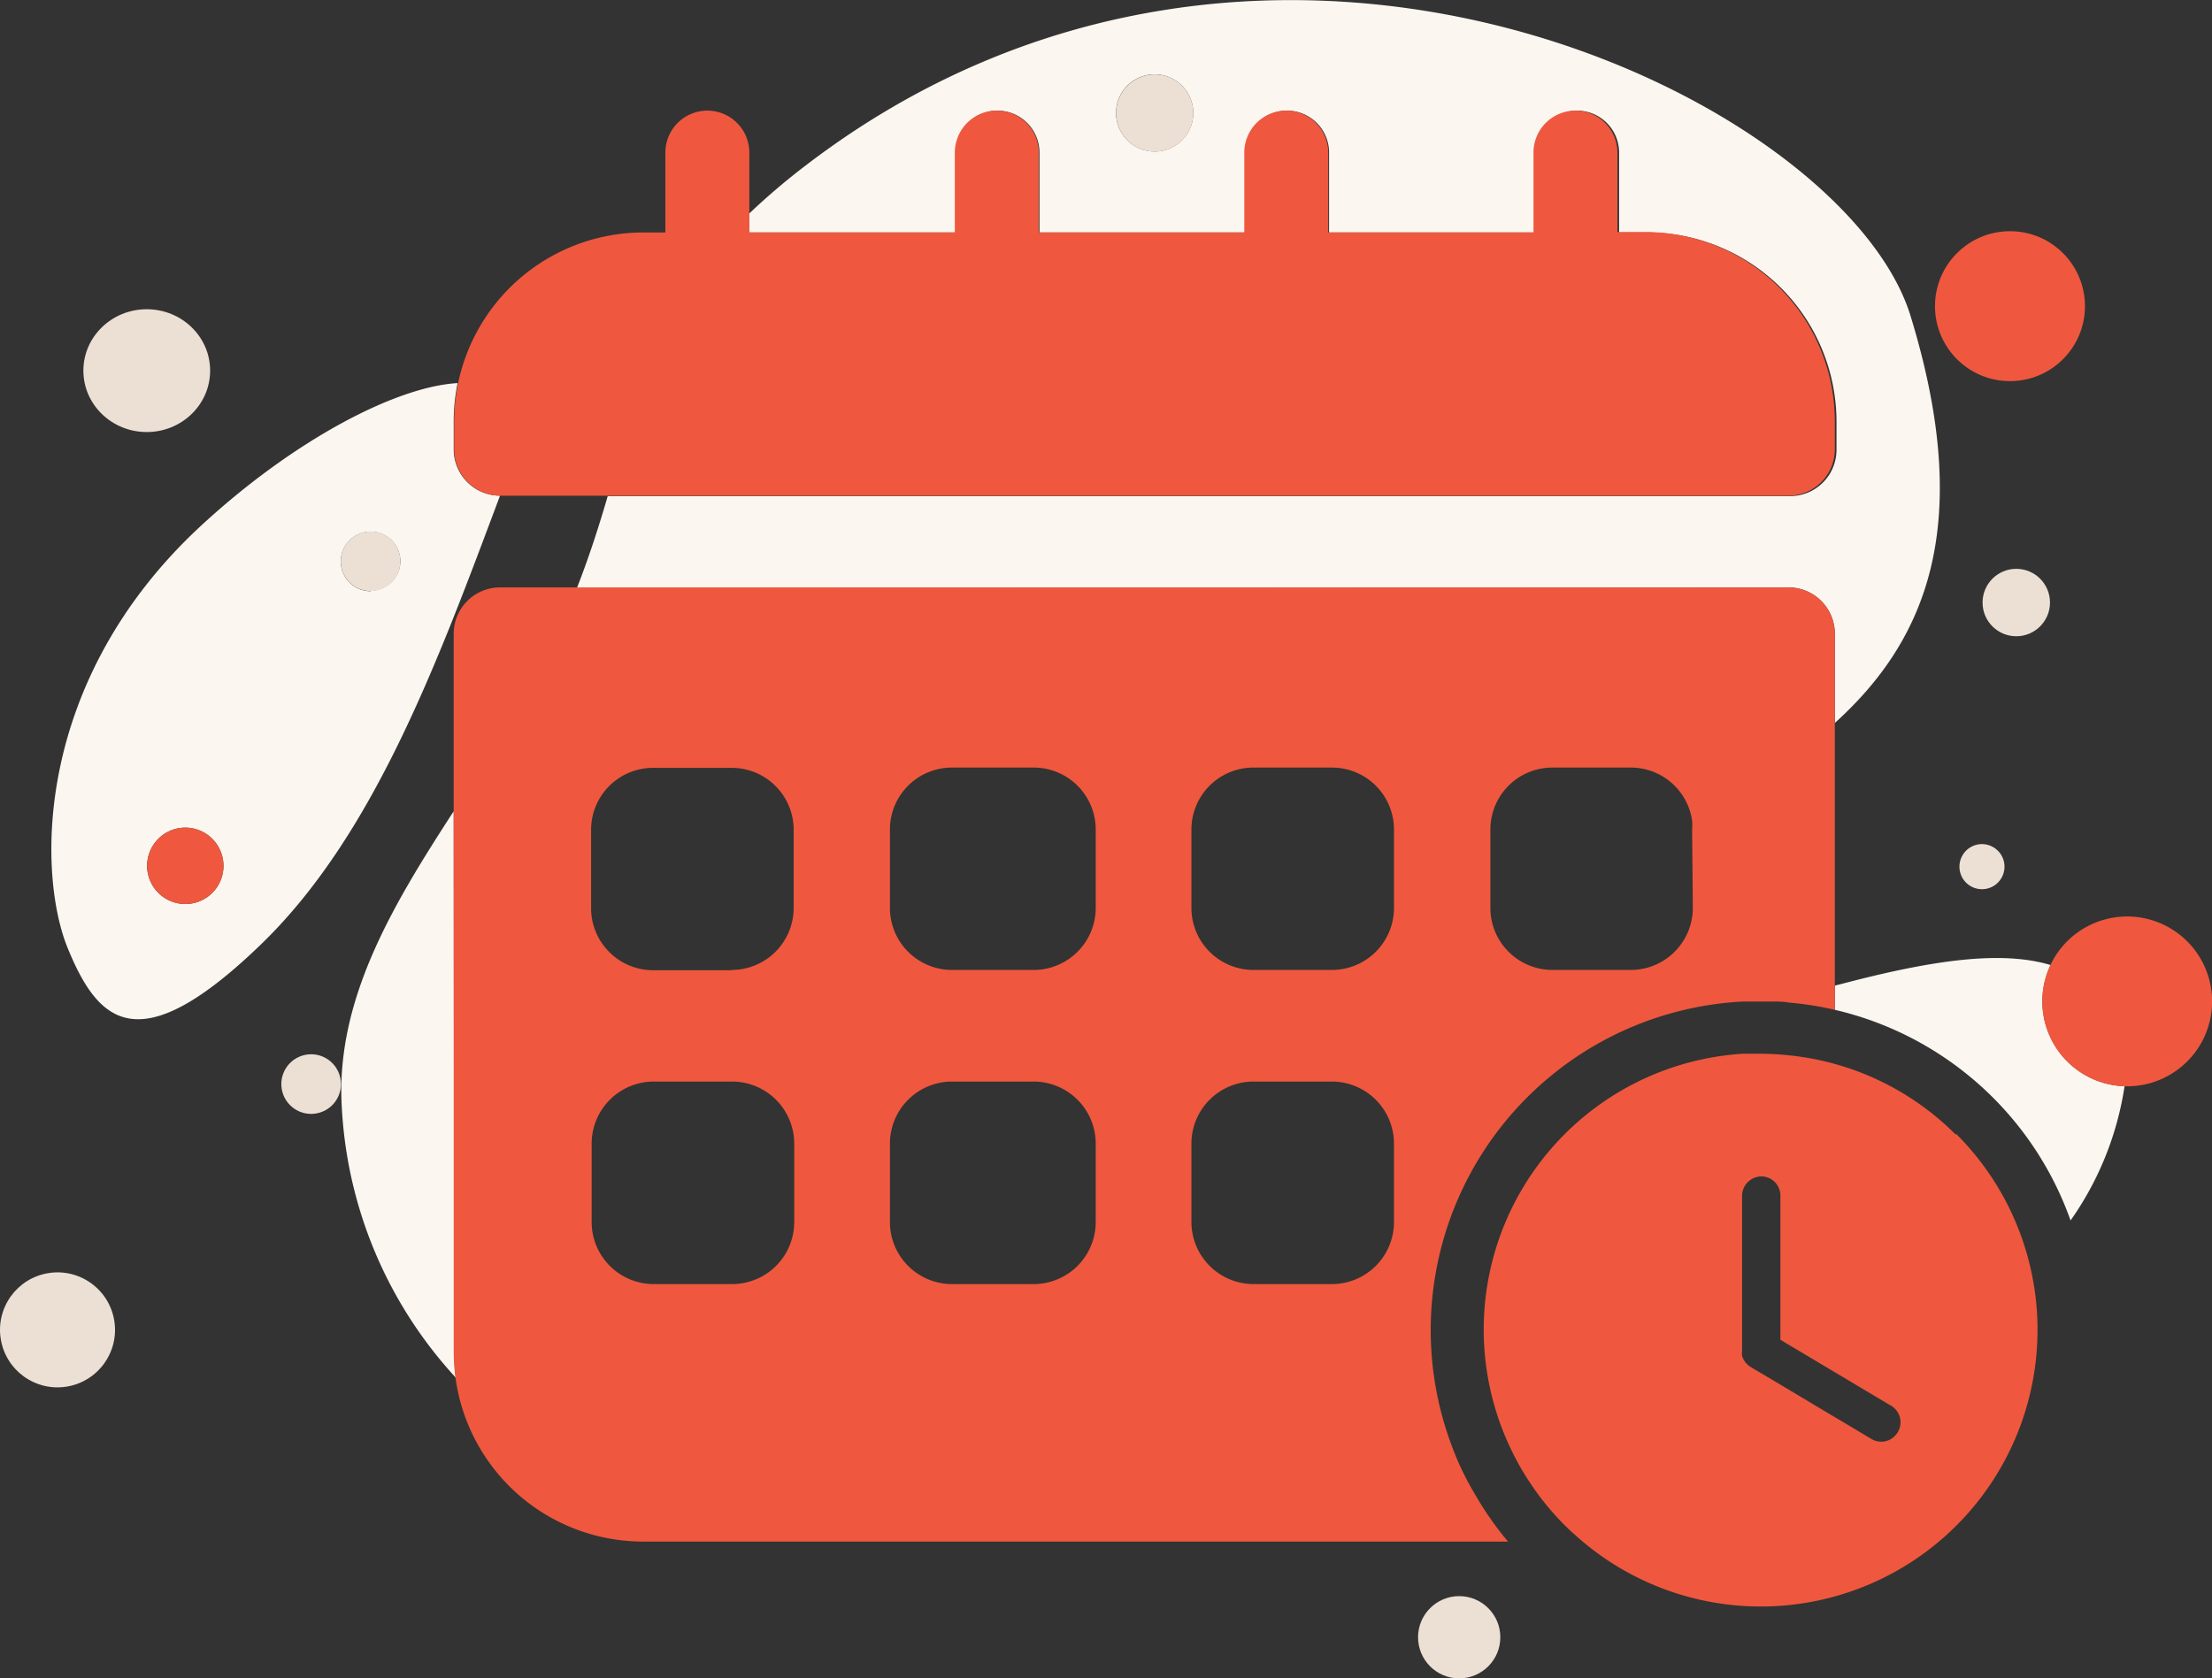 <svg xmlns="http://www.w3.org/2000/svg" viewBox="0 0 158.11 120"><rect x="0" y="0" width="158.11" height="120" fill="#333333" stroke="none"/><defs><style>.cls-1{fill:#fcf6f0;}.cls-2{fill:#ece0d4;}.cls-3{fill:#ef583e;}</style></defs><g id="Layer_2" data-name="Layer 2"><g id="Layer_1-2" data-name="Layer 1"><path class="cls-1" d="M127.84,42a3.31,3.31,0,0,1,3.31,3.31v6.38c6.64-6,9.95-14.31,5.41-29.11C131.77,7,90.3-13.26,57.55,11.86a48.71,48.71,0,0,0-4,3.41v1.35H68.3V10.91a3,3,0,0,1,3-3h0a3,3,0,0,1,3,3v5.71H89V10.91a3,3,0,0,1,3-3h0a3,3,0,0,1,3,3v5.71h14.73V10.91a3,3,0,0,1,3-3h0a3,3,0,0,1,3,3v5.71h2a13.54,13.54,0,0,1,13.54,13.54v2a3.31,3.31,0,0,1-3.31,3.31H43.44c-.6,2.05-1.29,4.24-2.21,6.59ZM83.92,10.46a2.76,2.76,0,1,1,1-3.77A2.76,2.76,0,0,1,83.92,10.46Z"/><path class="cls-1" d="M32.43,58c-4.32,6.66-8.45,13.46-8,21.14a30.91,30.91,0,0,0,8.15,19.36,14.75,14.75,0,0,1-.12-1.77Z"/><path class="cls-1" d="M146.58,69c-3.33-1-7.87-.44-13.83,1.06l-1.6.41V72.2A23.53,23.53,0,0,1,148,87.26a22.44,22.44,0,0,0,3.86-9.6,6.07,6.07,0,0,1-5.27-8.7Z"/><path class="cls-1" d="M32.43,32.13h0v-2a13.77,13.77,0,0,1,.28-2.74c-4.47.26-11.8,4.13-18.43,10.28C2.36,48.77,2.68,62.52,4.84,67.79s5,8.18,13.65-.11c8.19-7.81,12.77-20.28,17.25-32.24h0A3.31,3.31,0,0,1,32.43,32.13ZM15.61,63.27a2.73,2.73,0,1,1-1-3.73A2.74,2.74,0,0,1,15.61,63.27Zm10.89-21a2.13,2.13,0,1,1,2.12-2.13A2.13,2.13,0,0,1,26.5,42.23Z"/><circle class="cls-2" cx="144.12" cy="43.08" r="2.41"/><path class="cls-2" d="M26.5,38a2.13,2.13,0,1,0,2.12,2.12A2.12,2.12,0,0,0,26.5,38Z"/><circle class="cls-2" cx="4.11" cy="95.08" r="4.11" transform="translate(-15.18 1.89) rotate(-9.22)"/><path class="cls-2" d="M81.16,5.69a2.76,2.76,0,1,0,3.76,1A2.75,2.75,0,0,0,81.16,5.69Z"/><path class="cls-3" d="M35.74,35.44h92.1a3.31,3.31,0,0,0,3.31-3.31v-2a13.54,13.54,0,0,0-13.54-13.54h-2V10.91a3,3,0,0,0-3-3h0a3,3,0,0,0-3,3v5.71H94.94V10.91a3,3,0,0,0-3-3h0a3,3,0,0,0-3,3v5.71H74.25V10.91a3,3,0,0,0-3-3h0a3,3,0,0,0-3,3v5.71H53.56V10.91a3,3,0,0,0-3-3h0a3,3,0,0,0-3,3v5.71H46a13.54,13.54,0,0,0-13.26,10.8,13.77,13.77,0,0,0-.28,2.74v2h0A3.31,3.31,0,0,0,35.74,35.44Z"/><path class="cls-3" d="M104.35,104.79c-.18-.39-.34-.79-.49-1.18a23.52,23.52,0,0,1,20.68-32c.73,0,1.47,0,2.2,0,.37,0,.74,0,1.1.07a23.25,23.25,0,0,1,3.31.52V45.34A3.31,3.31,0,0,0,127.84,42H35.74a3.31,3.31,0,0,0-3.31,3.31h0V96.68a14.75,14.75,0,0,0,.12,1.77A13.54,13.54,0,0,0,46,110.22h61.79a23.21,23.21,0,0,1-2.32-3.31A22.34,22.34,0,0,1,104.35,104.79ZM68.05,77.33h5.83a4.44,4.44,0,0,1,4.44,4.44v5.6a4.44,4.44,0,0,1-4.44,4.44H68.05a4.44,4.44,0,0,1-4.44-4.44v-5.6A4.44,4.44,0,0,1,68.05,77.33ZM63.61,64.91v-5.6a4.43,4.43,0,0,1,4.44-4.43h5.83a4.43,4.43,0,0,1,4.44,4.43v5.6a4.44,4.44,0,0,1-4.44,4.44H68.05A4.44,4.44,0,0,1,63.61,64.91ZM95.2,91.81H89.6a4.45,4.45,0,0,1-4.44-4.44v-5.6a4.44,4.44,0,0,1,4.44-4.44h5.6a4.44,4.44,0,0,1,4.44,4.44v5.6A4.44,4.44,0,0,1,95.2,91.81Zm4.44-26.9a4.44,4.44,0,0,1-4.44,4.44H89.6a4.44,4.44,0,0,1-4.44-4.44v-5.6a4.43,4.43,0,0,1,4.44-4.43h5.6a4.43,4.43,0,0,1,4.44,4.43ZM42.29,87.37v-5.6a4.44,4.44,0,0,1,4.44-4.44h5.6a4.44,4.44,0,0,1,4.44,4.44v5.6a4.44,4.44,0,0,1-4.44,4.44h-5.6A4.44,4.44,0,0,1,42.29,87.37Zm10-18h-5.6a4.44,4.44,0,0,1-4.44-4.44v-5.6a4.43,4.43,0,0,1,4.44-4.43h5.6a4.43,4.43,0,0,1,4.44,4.43v5.6A4.44,4.44,0,0,1,52.33,69.35ZM121,64.91a4.44,4.44,0,0,1-4.44,4.44h-5.59a4.45,4.45,0,0,1-4.14-2.83,4.52,4.52,0,0,1-.3-1.61v-5.6a4.43,4.43,0,0,1,4.44-4.43h5.59a4.43,4.43,0,0,1,4.39,3.79,4.6,4.6,0,0,1,0,.64Z"/><path class="cls-3" d="M139.79,81.12a19.62,19.62,0,0,0-11.95-5.67,19.92,19.92,0,0,0-2-.11c-.42,0-.84,0-1.26,0a19.76,19.76,0,0,0-16.6,28.23,18.74,18.74,0,0,0,1.49,2.6c.16.24.32.47.49.7a19.52,19.52,0,0,0,1.89,2.19c.4.4.81.76,1.23,1.12a19.78,19.78,0,0,0,26.75-29.1Zm-4.15,21.29a1.37,1.37,0,0,1-1.18.67,1.41,1.41,0,0,1-.7-.2l-1.84-1.1-1.45-.86-2.94-1.76-2.39-1.42a1.39,1.39,0,0,1-.62-.81,1.5,1.5,0,0,1,0-.37V85.47a1.4,1.4,0,0,1,1.37-1.36,1.37,1.37,0,0,1,1.37,1.36V95.79l.63.38.86.51,2.38,1.42,3.49,2.08.59.35A1.37,1.37,0,0,1,135.64,102.41Z"/><circle class="cls-3" cx="143.67" cy="21.89" r="5.36"/><path class="cls-3" d="M155.08,66.34a6.07,6.07,0,0,0-8.29,2.22c-.08.13-.14.27-.21.4a6.07,6.07,0,1,0,8.5-2.62Z"/><path class="cls-3" d="M14.61,59.54a2.73,2.73,0,1,0,1,3.73A2.73,2.73,0,0,0,14.61,59.54Z"/><path class="cls-2" d="M22.25,75.38a2.13,2.13,0,1,0,2.12,2.13A2.13,2.13,0,0,0,22.25,75.38Z"/><path class="cls-2" d="M140.28,61.15a1.61,1.61,0,1,0,2.19-.58A1.6,1.6,0,0,0,140.28,61.15Z"/><ellipse class="cls-2" cx="10.49" cy="26.5" rx="4.53" ry="4.39"/><circle class="cls-2" cx="104.3" cy="117.06" r="2.94"/></g></g></svg>